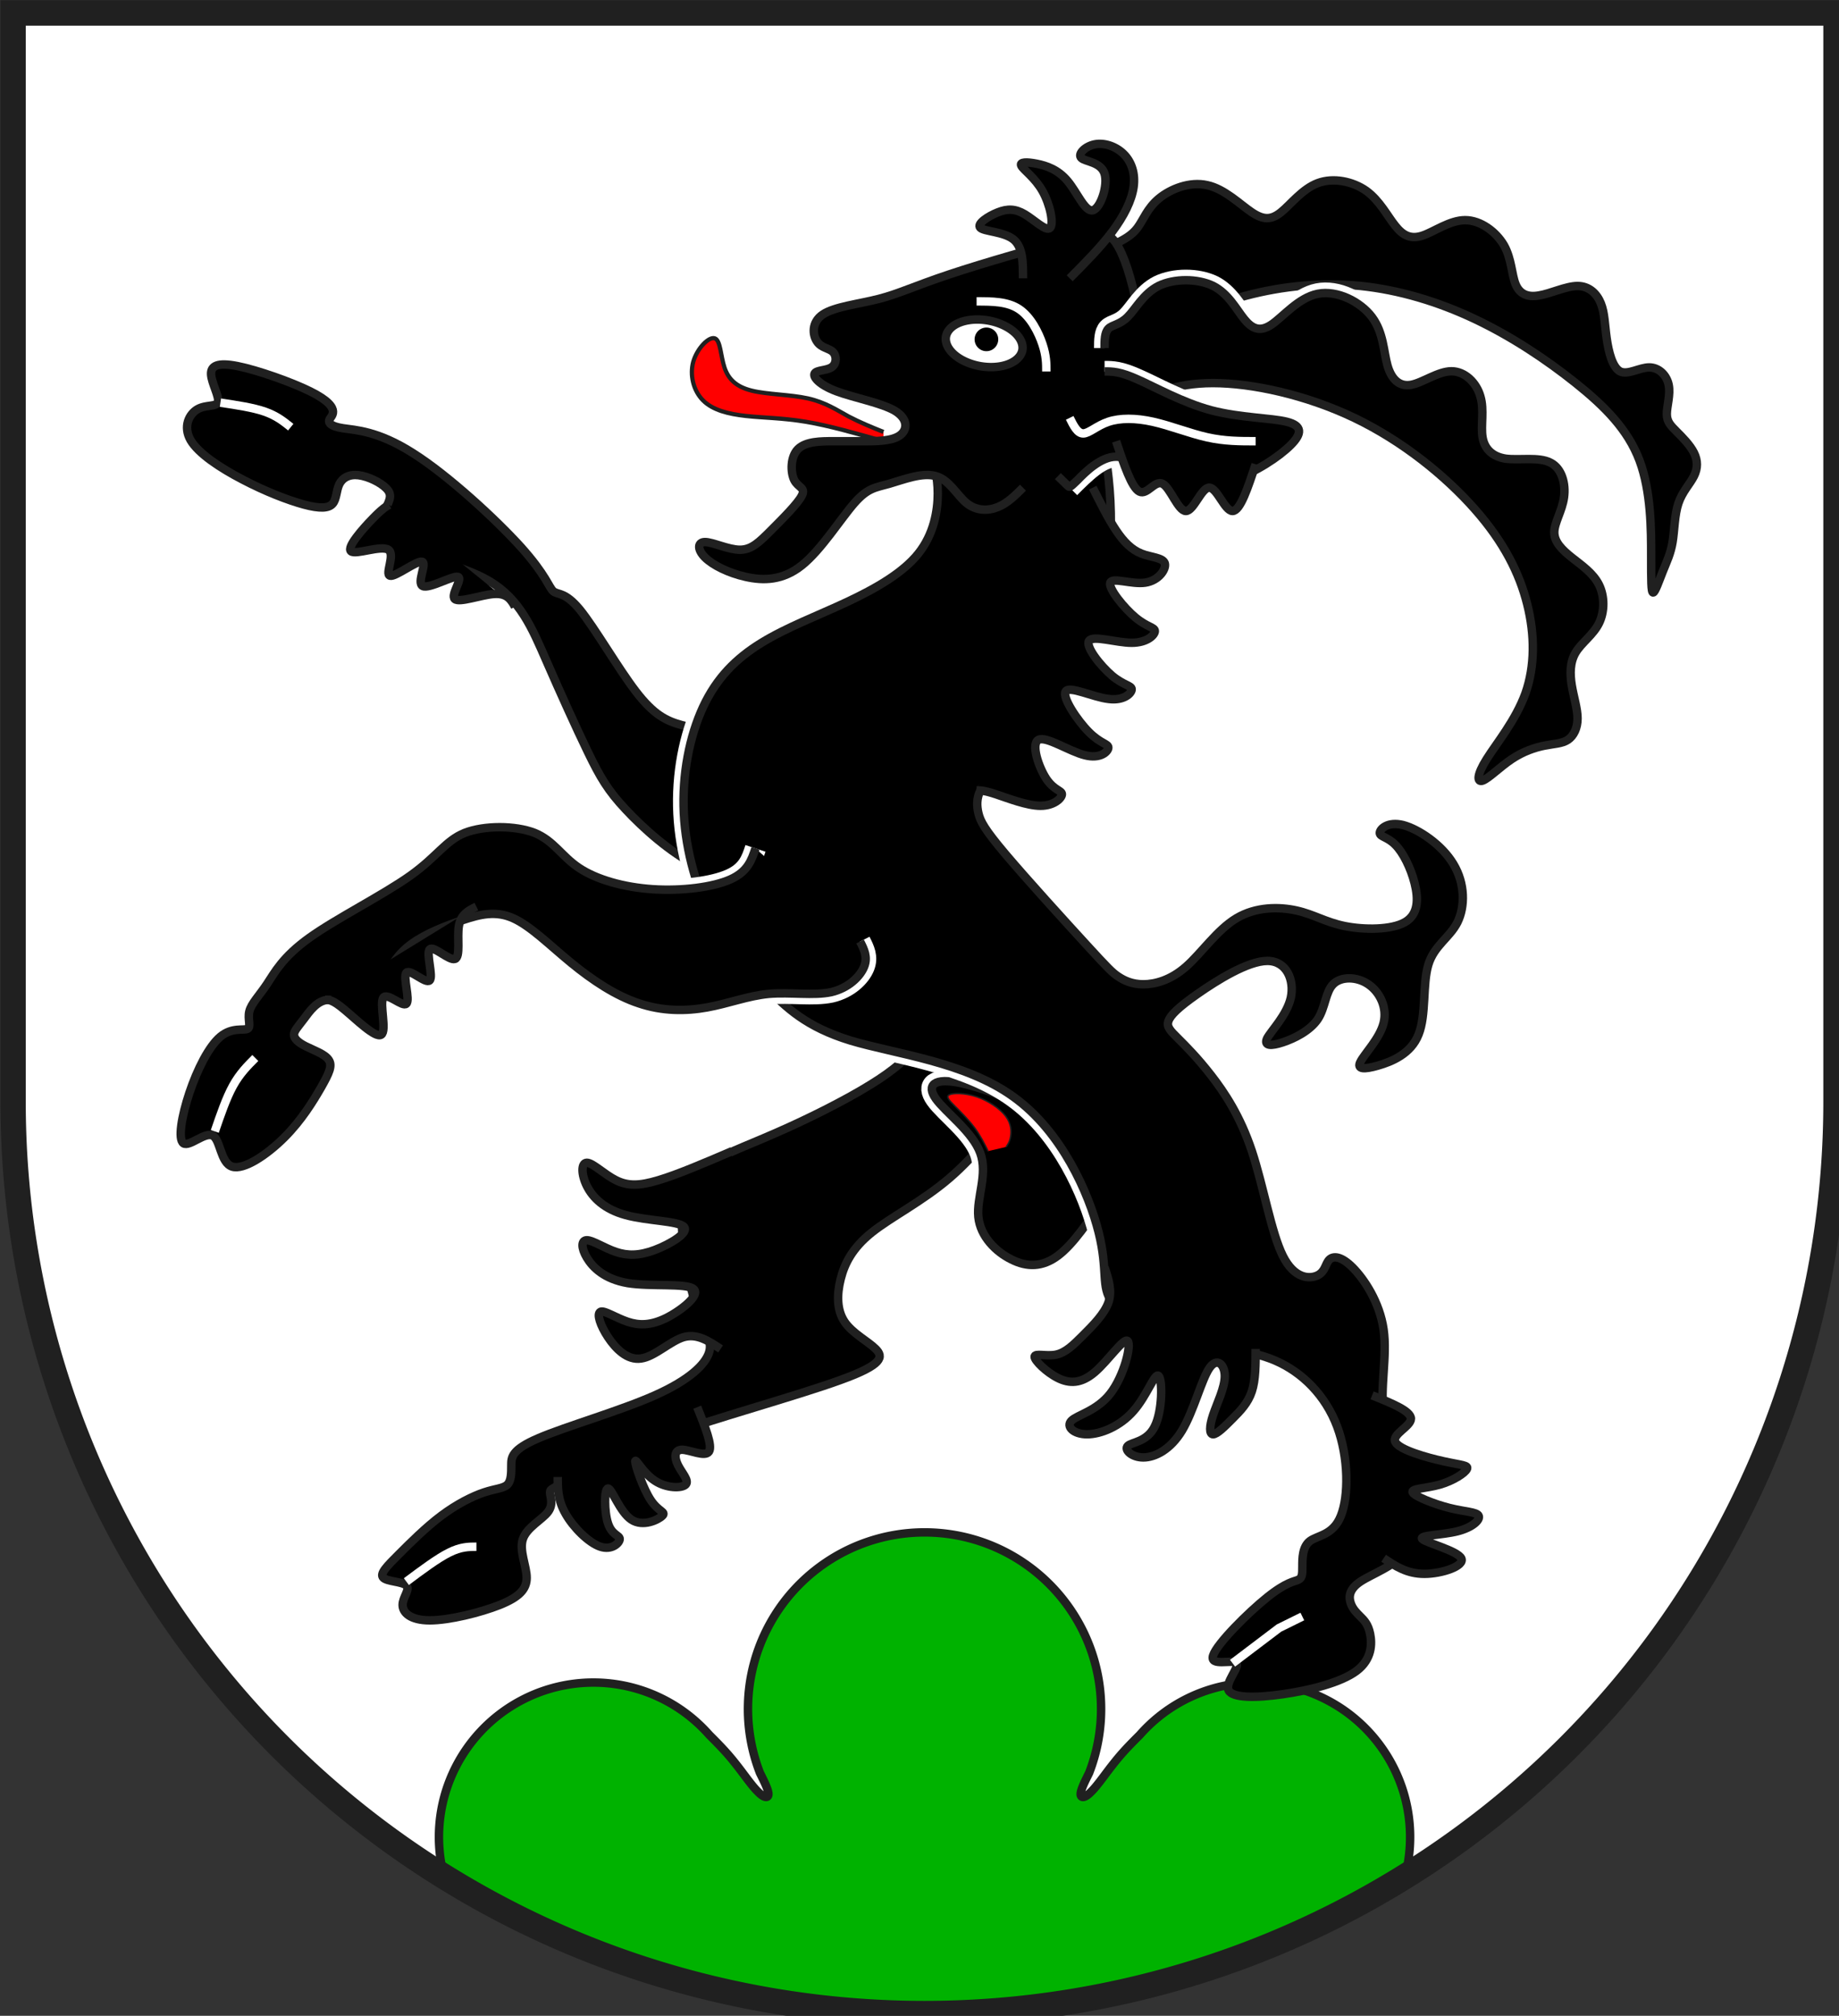<?xml version="1.0" encoding="iso-8859-1"?>
<!DOCTYPE svg PUBLIC "-//W3C//DTD SVG 1.1//EN" "http://www.w3.org/Graphics/SVG/1.1/DTD/svg11.dtd">
<!-- Auto-generated by fig2svg tool
     Date: Fri Nov 10 20:57:00 2006 -->
<svg xmlns="http://www.w3.org/2000/svg"
   xmlns:dc="http://purl.org/dc/elements/1.1/"
   xmlns:cc="http://creativecommons.org/ns#"
   xmlns:rdf="http://www.w3.org/1999/02/22-rdf-syntax-ns#"
   xmlns:svg="http://www.w3.org/2000/svg"
   xmlns:xlink="http://www.w3.org/1999/xlink"
     width="438" height="480" viewBox="21 15 438 480">
<rect x="21" y="15" width="438" height="480" fill="#333333" stroke="none"/>
<title>
Wappen Kreis Fnf Drfer (CH-GR)
</title>
<style type="text/css">
  <![CDATA[
  .Rand0 { stroke: #202020; stroke-width:5; }
  .Rand1 { stroke: #202020; stroke-width:15; }
  .Rand2 { stroke: #202020; stroke-width:30; }
  .Rand6 { stroke: #202020; stroke-width:90; }
  .Rand2Hell { stroke: #ffffff; stroke-width:30; }
  .Rand5Hell { stroke: #ffffff; stroke-width:75; }
  .Schwarz { fill: #000000; }
  .Grn { fill: #00b200; }
  .Rot { fill: #ff0000; }
  .Silber { fill: #ffffff; }
  ]]>
</style>
<defs>
<path id="bock1-1"
      d="M2931,2833 C2862.67,2824.67 2794.33,2816.33 2738,2801.17
         C2681.67,2786 2637.33,2764 2573.83,2681.33
         C2510.33,2598.67 2427.67,2455.33 2374.33,2390
         C2321,2325.67 2297,2339.33 2280,2325
         C2264,2310.67 2255,2268.33 2166,2168.83
         C2076,2069.33 1906,1912.67 1781,1834
         C1656,1754.33 1576,1752.67 1532.33,1745.83
         C1488.67,1739 1481.33,1727 1483.67,1717.67
         C1486,1708.33 1498,1701.67 1497.17,1686
         C1496.33,1671.33 1482.67,1647.67 1416,1614.67
         C1349.33,1581.67 1229.67,1539.33 1157.83,1525
         C1086,1510.67 1062,1524.33 1063.83,1555
         C1065.67,1585.67 1093.33,1633.33 1088.33,1652.17
         C1083.33,1671 1045.67,1661 1015.67,1678.17
         C985.67,1695.33 963.33,1739.67 990.83,1788
         C1018.33,1835.33 1095.67,1886.67 1176,1928.33
         C1255.33,1970 1337.67,2002 1394.17,2017.17
         C1450.67,2032.33 1481.33,2030.67 1495.83,2014.33
         C1510.33,1998 1508.67,1967 1519.67,1944.67
         C1530.67,1922.33 1554.33,1908.67 1588,1912.83
         C1622.67,1917 1667.33,1939 1687.17,1960
         C1707,1980 1702,1999 1682,2034.17
         C1663,2069.33 1629,2120.67 1699.33,2160
         C1769.67,2198.33 1944.33,2224.67 2053.17,2289.17
         C2162,2353.67 2205,2456.33 2255,2570.83
         C2305,2685.33 2362,2811.67 2404.33,2898.67
         C2446.67,2985.67 2474.33,3033.33 2537,3100
         C2599.67,3167.67 2697.33,3254.33 2786,3298.33
         C2875.67,3342.33 2956.33,3343.67 3008,3338
         C3060.67,3331.33 3084.33,3317.67 3108,3304" />
<path id="bock3-1"
      d="M4240,4480 C4184.67,4562.67 4129.33,4645.33 4074.17,4686.67
         C4019,4728 3964,4728 3908.83,4700
         C3853.67,4673 3798.33,4618 3791.33,4549.17
         C3784.33,4480.33 3825.67,4397.67 3798.17,4321.83
         C3770.67,4246 3674.33,4177 3640,4128.67
         C3605.67,4080.33 3633.33,4052.67 3729.83,4073.33
         C3826.33,4094 3991.67,4163 4088.17,4225 C4184.67,4287 4212.33,4342 4240,4397" />
<path id="bock5-1"
      d="M4198,1626 C4212,1681.33 4226,1736.67 4239.83,1820
         C4253.67,1902.33 4267.33,2012.67 4260.33,2136.67
         C4253.33,2260.67 4225.67,2398.33 4156.67,2536.17
         C4087.67,2674 3977.33,2812 3908,2894.83
         C3839.67,2977.67 3812.33,3005.33 3798.67,3032.83
         C3785,3060.33 3785,3087.67 3791.83,3115.17
         C3798.67,3142.67 3812.33,3170.33 3888.17,3260
         C3964,3349.67 4102,3501.33 4177.83,3584
         C4253.67,3666.67 4267.33,3680.33 4288,3694.17
         C4308.67,3708 4336.33,3722 4377.67,3722
         C4419,3722 4474,3708 4529.17,3659.67
         C4584.33,3611.33 4639.67,3528.67 4708.67,3487.33
         C4777.67,3446 4860.33,3446 4922.33,3459.83
         C4984.33,3473.67 5025.67,3501.33 5094,3515.17
         C5163.33,3529 5259.67,3529 5307.83,3501.33
         C5356,3473.67 5356,3418.33 5342.17,3363.17
         C5328.33,3308 5300.67,3253 5273.17,3226
         C5245.67,3198 5218.33,3198 5218.33,3184.17
         C5218.33,3170.33 5245.67,3142.67 5300.83,3156
         C5356,3170.33 5439,3225.67 5480,3294.67
         C5522,3363.67 5522,3446.33 5494.33,3502
         C5466.67,3556.67 5411.33,3584.33 5390.67,3653.17
         C5370,3722 5384,3832 5356,3900.83
         C5329,3969.67 5260,3997.33 5211.67,4011.17
         C5163.33,4025 5135.67,4025 5149.33,3998
         C5163,3970 5218,3915 5231.83,3859.83
         C5245.67,3804.67 5218.33,3749.33 5177,3721.67
         C5135.67,3694 5080.33,3694 5052.67,3721.67
         C5025,3749.33 5025,3804.67 4998,3846
         C4970,3887.33 4915,3914.67 4873.67,3928.33
         C4832.33,3942 4804.67,3942 4818,3914
         C4832.33,3887 4887.67,3832 4902,3770
         C4915.33,3708 4887.67,3639 4818.67,3639
         C4749.67,3639 4639.33,3708 4570.33,3756.33
         C4501.33,3804.67 4473.67,3832.33 4466.83,3853
         C4460,3873.67 4474,3887.33 4501.67,3914.83
         C4529.33,3942.33 4570.67,3983.67 4618.83,4045.67
         C4667,4107.67 4722,4190.33 4763.33,4314
         C4804.67,4438.67 4832.33,4604.33 4873.67,4687.17
         C4915,4770 4970,4770 4998,4756.17
         C5025,4742.33 5025,4714.67 5038.83,4700.83
         C5052.67,4687 5080.33,4687 5121.67,4728.33
         C5163,4769.67 5218,4852.33 5231.83,4948.83
         C5245.67,5045.33 5218.33,5155.67 5232.17,5252.17
         C5246,5348.67 5301,5431.33 5328,5514
         C5356,5596.67 5356,5679.33 5314.67,5734
         C5273.33,5789.67 5190.67,5817.33 5149.33,5845
         C5108,5872.67 5108,5900.33 5114.83,5921
         C5121.67,5941.67 5135.33,5955.33 5149.17,5969
         C5163,5982.67 5177,5996.33 5184,6030.83
         C5191,6065.33 5191,6120.67 5135.83,6162.17
         C5080.67,6203.67 4970.33,6231.33 4873.83,6245.17
         C4777.33,6259 4694.67,6259 4680.83,6231.33
         C4667,6203.67 4722,6148.33 4708.17,6134
         C4694.33,6120.67 4611.67,6148.33 4626,6107
         C4639.33,6065.67 4749.67,5955.33 4818.67,5900.17
         C4887.67,5845 4915.33,5845 4929.17,5838.17
         C4943,5831.33 4943,5817.67 4943,5790.17
         C4943,5762.67 4943,5721.33 4970,5700.67
         C4998,5680 5053,5680 5080,5611 C5108,5542 5108,5404 5066.67,5293.67
         C5025.33,5183.33 4942.67,5100.67 4846.17,5059.33
         C4749.67,5018 4639.33,5018 4529,4990.33
         C4418.67,4962.67 4308.33,4907.33 4267,4852.17
         C4225.67,4797 4253.33,4742 4219,4604.17
         C4184.67,4466.33 4088.33,4245.67 3916,4122
         C3743.67,3997.33 3495.33,3969.67 3336.67,3922
         C3178,3873.33 3109,3804.67 3040.17,3735.83
         C2971.33,3667 2902.67,3598 2847.67,3494
         C2792.67,3391 2751.33,3253 2744.33,3115.17
         C2737.33,2977.33 2764.67,2839.67 2812.83,2736.33
         C2861,2633 2930,2564 3019.67,2508.83
         C3109.33,2453.67 3219.67,2412.33 3323,2364
         C3426.33,2315.67 3522.67,2260.33 3577.83,2191.33
         C3633,2122.33 3647,2039.67 3647,1977.67 C3647,1915.67 3633,1874.33 3619,1833" />
<path id="bock6-1"
      d="M2999,3239 C2985.33,3280.33 2971.67,3321.67 2909.67,3349.33
         C2847.67,3377 2737.33,3391 2633.83,3384.17
         C2530.33,3377.33 2433.67,3349.67 2371.67,3308.33
         C2309.67,3267 2282.33,3212 2214,3184
         C2144.67,3157 2034.33,3157 1965.33,3184
         C1896.33,3212 1868.67,3267 1772.17,3335.83
         C1675.67,3404.67 1510.33,3487.33 1413.83,3556.33
         C1317.33,3625.33 1289.67,3680.67 1262,3722
         C1234.33,3763.33 1206.67,3790.67 1199.83,3818.17
         C1193,3845.67 1207,3873.33 1193.33,3880.33
         C1179.67,3887.33 1138.33,3873.67 1097,3908.17
         C1055.67,3942.67 1014.33,4025.33 986.67,4108
         C959,4190.67 945,4273.33 965.67,4287.17
         C986.33,4301 1041.67,4246 1069.33,4259.83
         C1097,4273.67 1097,4356.33 1138.33,4370
         C1179.67,4383.67 1262.33,4328.33 1324.33,4266.33
         C1386.33,4204.33 1427.67,4135.67 1455.17,4088
         C1482.67,4039.33 1496.33,4011.67 1482,3990.83
         C1468.67,3970 1427.33,3956 1399.83,3942.17
         C1372.33,3928.33 1358.67,3914.67 1358.67,3901
         C1358.67,3887.33 1372.33,3873.67 1393,3846.17
         C1413.67,3818.67 1441.33,3777.33 1482.67,3777.33
         C1524,3777.33 1579,3818.67 1614,3811.67
         C1648,3804.67 1662,3749.33 1682.67,3701
         C1703.33,3652.67 1730.67,3611.33 1778.83,3576.83
         C1827,3542.33 1896,3514.67 1958.17,3494
         C2020.33,3473.33 2075.67,3459.67 2137.67,3487.33
         C2199.67,3515 2268.33,3584 2344,3646
         C2419.67,3708 2502.33,3763 2585.17,3790
         C2668,3818 2751,3818 2826.83,3804.33
         C2902.67,3790.67 2971.33,3763.33 3047,3756
         C3122.67,3749.67 3205.33,3763.33 3268,3750
         C3329.67,3735.67 3371.33,3694.33 3385.17,3659.83
         C3399,3625.33 3385,3597.67 3371,3570" />
<path id="bock8-1"
      d="M4240,1461 C4240,1433.33 4240,1405.67 4253.67,1391.83
         C4267.33,1378 4294.67,1378 4322.17,1350
         C4349.67,1323 4377.33,1268 4432,1240
         C4487.67,1213 4570.33,1213 4626,1240
         C4680.67,1268 4708.33,1323 4736,1357.33
         C4763.67,1391.67 4791.33,1405.33 4832.67,1377.83
         C4874,1350.33 4929,1281.67 4997.83,1268
         C5066.67,1254.33 5149.33,1295.67 5190.67,1350.83
         C5232,1406 5232,1475 5245.83,1523.17
         C5259.67,1571.33 5287.33,1598.67 5328.67,1591.67
         C5370,1584.67 5425,1543.33 5473.17,1543.33
         C5521.33,1543.33 5562.67,1584.67 5576,1633
         C5590.33,1681.33 5576.67,1736.67 5583.67,1778
         C5590.67,1819.33 5618.33,1846.67 5666,1854
         C5714.67,1860.33 5783.33,1846.67 5824.67,1868
         C5866,1888.33 5880,1943.67 5873.17,1992
         C5866.33,2040.33 5838.67,2081.67 5838.67,2116
         C5838.67,2150.33 5866.33,2177.67 5900.83,2205.17
         C5935.33,2232.67 5976.67,2260.33 5997.33,2301.67
         C6018,2343 6018,2398 5997.33,2439.33
         C5976.67,2480.67 5935.33,2508.33 5914.67,2542.83
         C5894,2577.33 5894,2618.67 5900.83,2660
         C5907.67,2701.33 5921.33,2742.67 5921.33,2777.17
         C5921.33,2811.67 5907.67,2839.33 5887,2853.17
         C5866.33,2867 5838.67,2867 5804.17,2873.83
         C5769.67,2880.67 5728.33,2894.33 5687,2922
         C5645.67,2949.67 5604.33,2991.33 5583.67,2998.33
         C5563,3005.33 5563,2977.67 5598,2922
         C5632,2867.33 5701,2784.67 5736,2688.17
         C5770,2591.67 5770,2481.33 5742.33,2371
         C5714.67,2260.67 5659.33,2150.33 5555.83,2033.17
         C5452.33,1916 5300.67,1792 5128.33,1709.33
         C4956,1626.67 4763,1585.33 4625.17,1585.33
         C4487.33,1585.33 4404.67,1626.67 4322,1668" />
<clipPath id="clipbock">
<path id="clipbock-1"
      d="M1800,270 L5310,270 L5310,5085 L1800,5085 L1800,270 Z" />
</clipPath>
<clipPath id="clippath">
<path d="M360,4140 A3240,3240 0.0 0 0 6840,4140 L6840,270 L360,270 L360,4140 Z" />
</clipPath>
</defs>
<g stroke="none" stroke-miterlimit="10" stroke-width="10"
   stroke-linecap="butt" stroke-linejoin="miter"
   fill="none" fill-rule="evenodd" transform="scale(0.067)">
<g clip-path="url(#clippath)">
<path id="feld-1" class="Silber"
      d="M-225,-225 L-225,7425 L7425,7425 L7425,-225 L-225,-225 Z" />
<path id="berg-1" class="Grn Rand2"
      d="M4185,6525 A627.63,627.63 0.0 1 0 3015,6525
         C3030,6555 3045,6585 3045,6600 C3045,6615 3030,6615 3008,6592
         C2985,6570 2955,6525 2925,6488 C2895,6450 2865,6420 2835,6390
         A549.03,549.03 0.0 0 0 1890,6885 L2025,7425 L5175,7425 L5310,6885
         A549.03,549.03 0.0 0 0 4365,6390 C4335,6420 4305,6450 4275,6488
         C4245,6525 4215,6570 4192,6592 C4170,6615 4155,6615 4155,6600
         C4155,6585 4170,6555 4185,6525 Z" />
<use class="Rand5Hell" xlink:href="#bock1-1" />
<use class="Schwarz Rand2" xlink:href="#bock1-1" />
<path id="bock1x-1" class="Schwarz Rand2"
      d="M1697,2018 C1685,2024.67 1673,2031.33 1638,2067.33
         C1603,2103.33 1545,2168.67 1561.17,2183
         C1577.33,2197.33 1667.67,2160.67 1694,2177.67
         C1719.33,2194.67 1680.67,2265.33 1700,2270
         C1718.33,2275.67 1794.67,2215.33 1814,2220.33
         C1832.33,2225.33 1793.67,2295.67 1816.17,2306.67
         C1838.67,2317.67 1922.33,2269.33 1941.17,2274
         C1960,2279.67 1914,2338.33 1930.17,2352.83
         C1946.33,2367.33 2024.67,2337.67 2070.67,2334.83
         C2116.67,2332 2130.33,2356 2144,2380" />
<path id="linie1-1" class="Rand2Hell"
      d="M1097,1655 C1155,1663.67 1213,1672.33 1254.67,1686.83
         C1296.33,1701.33 1321.67,1721.67 1347,1742" />
<path id="bock2-1" class="Schwarz Rand2"
      d="M3950,4108 C3867.33,4218.33 3784.67,4328.67 3688.17,4411.33
         C3591.67,4494 3481.33,4549 3412.33,4604.17
         C3343.33,4659.33 3315.67,4714.67 3301.83,4769.83
         C3288,4825 3288,4880 3315.67,4921.33
         C3343.33,4962.67 3398.67,4990.33 3426.33,5018
         C3454,5045.67 3454,5073.33 3302.33,5128
         C3150.67,5183.67 2847.33,5266.33 2654.33,5335.17
         C2461.33,5404 2378.67,5459 2330,5486
         C2282.33,5514 2268.67,5514 2268.67,5527.83
         C2268.67,5541.67 2282.33,5569.33 2261.67,5597
         C2241,5624.67 2186,5652.33 2172.17,5693.67
         C2158.33,5735 2185.67,5790 2185.67,5831.33
         C2185.67,5872.67 2158.33,5900.33 2090,5927.83
         C2020.67,5955.33 1910.33,5982.67 1841.33,5982.67
         C1772.33,5982.67 1744.67,5955.33 1744.67,5927.83
         C1744.67,5900.33 1772.33,5872.67 1758,5858.83
         C1744.67,5845 1689.33,5845 1676,5831.17
         C1661.67,5817.33 1689.33,5789.67 1730.67,5748.33
         C1772,5707 1827,5652 1882.17,5610.67
         C1937.33,5569.33 1992.67,5541.67 2034.17,5527.83
         C2075.67,5514 2103.33,5514 2117.17,5500.17
         C2131,5486.33 2131,5458.67 2131,5431.17
         C2131,5403.67 2131,5376.33 2228,5335
         C2324,5293.67 2517,5238.33 2641,5183.17
         C2765,5128 2820,5073 2833.67,5031.67
         C2847.33,4990.33 2819.67,4962.67 2792.17,4880
         C2764.67,4797.33 2737.33,4659.67 2737.33,4563.17
         C2737.33,4466.67 2764.67,4411.33 2819.67,4369.83
         C2874.67,4328.33 2957.33,4300.67 3067.67,4252
         C3178,4204.33 3316,4135.67 3405.67,4080 C3495.33,4025.33 3536.67,3983.67 3578,3942" />
<path id="bock2x-1" class="Schwarz Rand2"
      d="M2916,4315 C2819.67,4356.33 2723.33,4397.67 2654,4418.33
         C2585.67,4439 2544.33,4439 2503,4418.33
         C2461.67,4397.67 2420.33,4356.33 2399.67,4356.33
         C2379,4356.33 2379,4397.67 2399.67,4439
         C2420.33,4480.33 2461.67,4521.67 2538,4542.33
         C2613.33,4563 2723.67,4563 2744.33,4583.67
         C2765,4604.33 2696,4645.67 2640.83,4666.33
         C2585.67,4687 2544.33,4687 2503,4673.17
         C2461.67,4659.33 2420.33,4631.67 2399.67,4631.67
         C2379,4631.67 2379,4659.33 2399.67,4693.83
         C2420.33,4728.33 2461.67,4769.67 2544.33,4784
         C2627,4797.33 2751,4783.67 2778,4804.33
         C2806,4825 2737,4880 2681.83,4908
         C2626.67,4935 2585.33,4935 2544,4921.17
         C2502.67,4907.33 2461.33,4879.67 2448,4886
         C2433.67,4893.33 2447.33,4934.67 2474.83,4976.17
         C2502.33,5017.67 2543.67,5059.33 2592,5052
         C2640.33,5045.67 2695.67,4990.33 2744,4976
         C2792.33,4962.67 2833.67,4990.33 2875,5018" />
<path id="bock2x-2" class="Schwarz Rand2"
      d="M2792,5225 C2819.67,5293.67 2847.33,5362.33 2833.67,5383
         C2820,5403.67 2765,5376.33 2738,5376.33
         C2710,5376.33 2710,5403.67 2723.67,5431.17
         C2737.33,5458.67 2764.67,5486.33 2750.83,5500.17
         C2737,5514 2682,5514 2640.67,5486
         C2599.33,5459 2571.67,5404 2571.67,5417.83
         C2571.67,5431.67 2599.33,5514.33 2627,5555.67
         C2654.67,5597 2682.33,5597 2668,5610.83
         C2654.67,5624.67 2599.33,5652.33 2557.83,5624.67
         C2516.33,5597 2488.67,5514 2474.83,5514
         C2461,5514 2461,5597 2474.83,5638
         C2488.67,5680 2516.33,5680 2516.33,5693.67
         C2516.33,5707.33 2488.67,5734.67 2447.33,5720.83
         C2406,5707 2351,5652 2324,5603.83 C2296,5555.67 2296,5514.33 2296,5473" />
<path id="linie2-1" class="Rand2Hell"
      d="M1758,5845 C1813.33,5803.67 1868.67,5762.33 1910.17,5741.67
         C1951.67,5721 1979.33,5721 2007,5721" />
<use class="Rand5Hell" xlink:href="#bock3-1" />
<use class="Schwarz Rand2" xlink:href="#bock3-1" />
<path id="bewehrung-1" class="Rot Rand0"
      d="M3890,4300 C3896.33,4291 3902.67,4282 3905.83,4263.83
         C3909,4245.67 3909,4218.33 3888.33,4190.83
         C3867.67,4163.33 3826.33,4135.67 3785,4121.83
         C3743.67,4108 3702.33,4108 3688,4114.83
         C3674.67,4121.67 3688.33,4135.33 3709,4156
         C3729.67,4176.67 3757.33,4204.33 3778,4232
         C3798.67,4259.67 3812.33,4287.33 3826,4315" />
<path id="bock4-1" class="Schwarz Rand2"
      d="M4281,1089 C4308.67,1075 4336.33,1061 4357,1033.33
         C4377.67,1005.67 4391.33,964.33 4432.67,929.83
         C4474,895.33 4543,867.67 4605,882
         C4667,895.33 4722,950.67 4763.33,978.33
         C4804.67,1006 4832.33,1006 4866.83,978.33
         C4901.33,950.67 4942.67,895.33 4997.83,874.67
         C5053,854 5122,868 5170.17,902 C5218.33,937 5245.67,992 5273.17,1026
         C5300.67,1061 5328.33,1075 5369.83,1061.33
         C5411.33,1047.67 5466.67,1006.33 5521.83,1006.33
         C5577,1006.33 5632,1047.67 5660,1095.83
         C5687,1144 5687,1199 5700.83,1233.33
         C5714.67,1267.67 5742.33,1281.33 5783.67,1274
         C5825,1267.67 5880,1240.33 5921.33,1240.33
         C5962.67,1240.33 5990.33,1267.67 6004.17,1302
         C6018,1336.33 6018,1377.67 6024.83,1426
         C6031.67,1474.33 6045.33,1529.67 6072.83,1544
         C6100.33,1557.33 6141.67,1529.67 6176.17,1529.67
         C6210.67,1529.67 6238.33,1557.33 6245.33,1591.83
         C6252.33,1626.33 6238.67,1667.67 6238.67,1695.17
         C6238.67,1722.67 6252.33,1736.33 6273,1757
         C6293.67,1777.67 6321.33,1805.33 6335.17,1833
         C6349,1860.67 6349,1888.33 6335.17,1916
         C6321.33,1943.67 6293.67,1971.33 6279.83,2012.67
         C6266,2054 6266,2109 6259.17,2150.33
         C6252.33,2191.67 6238.67,2219.33 6224.83,2253.83
         C6211,2288.33 6197,2329.67 6190,2329.67
         C6183,2329.67 6183,2288.33 6183,2198.67
         C6183,2109 6183,1971 6141.67,1860.67
         C6100.33,1750.33 6017.67,1667.67 5914.33,1585
         C5811,1502.33 5687,1419.67 5556,1357.67
         C5425,1295.67 5287,1254.33 5149.17,1240
         C5011.33,1226.67 4873.67,1240.33 4742.83,1274.67
         C4612,1309 4488,1364 4364,1419" />
<path id="zunge-1" class="Rot Rand1"
      d="M3454,1759 C3412.67,1742.33 3371.33,1725.67 3330,1704
         C3288.67,1681.33 3247.33,1653.67 3185.33,1639.83
         C3123.33,1626 3040.67,1626 2986,1612.33
         C2930.33,1598.67 2902.67,1571.33 2888.83,1530
         C2875,1488.67 2875,1433.33 2854.33,1426.33
         C2833.67,1419.33 2792.33,1460.67 2778,1509
         C2764.67,1557.33 2778.33,1612.67 2812.83,1647.17
         C2847.33,1681.67 2902.67,1695.33 2964.67,1702.17
         C3026.67,1709 3095.33,1709 3178,1722.83 C3260.67,1736.67 3357.33,1764.33 3454,1792" />
<g clip-path="url(#clipbock)">
<use class="Rand5Hell" xlink:href="#bock5-1" />
</g>
<use class="Schwarz Rand2" xlink:href="#bock5-1" />
<path id="bock5x-1" class="Schwarz Rand2"
      d="M4240,4728 C4253.67,4769.33 4267.33,4810.67 4254,4852
         C4239.67,4893.33 4198.33,4934.67 4163.83,4969.17
         C4129.33,5003.67 4101.67,5031.33 4067.17,5038.33
         C4032.67,5045.33 3991.33,5031.67 3991.33,5046
         C3991.33,5059.33 4032.67,5100.67 4074,5121.33
         C4115.33,5142 4156.67,5142 4205,5100.67
         C4253.33,5059.33 4308.67,4976.67 4322,4990
         C4336.33,5004.33 4308.67,5114.67 4260.33,5176.67
         C4212,5238.67 4143,5252.33 4122.33,5273
         C4101.67,5293.67 4129.33,5321.33 4177.67,5321.33
         C4226,5321.33 4295,5293.67 4343.17,5238
         C4391.33,5183.33 4418.67,5100.67 4432.33,5114
         C4446,5128.33 4446,5238.67 4418,5293.83
         C4391,5349 4336,5349 4322.33,5362.67
         C4308.67,5376.33 4336.33,5403.67 4377.67,5403.67
         C4419,5403.67 4474,5376.33 4515.33,5308
         C4556.67,5238.67 4584.33,5128.33 4612,5087
         C4639.67,5045.67 4667.33,5073.33 4667.33,5114.67
         C4667.33,5156 4639.67,5211 4625.83,5252.33
         C4612,5293.67 4612,5321.33 4625.83,5321.33
         C4639.67,5321.33 4667.33,5293.67 4694.83,5266
         C4722.33,5238.33 4749.67,5210.67 4763.33,5169.33
         C4777,5128 4777,5073 4777,5018" />
<path id="bock5x-2" class="Schwarz Rand2"
      d="M5191,5183 C5260,5210.67 5329,5238.33 5329,5266
         C5329,5293.67 5260,5321.33 5273.67,5348.83
         C5287.33,5376.33 5383.67,5403.67 5445.67,5417.33
         C5507.67,5431 5535.33,5431 5528,5444.83
         C5521.67,5458.67 5480.33,5486.33 5432,5500.17
         C5383.67,5514 5328.33,5514 5335.17,5527.83
         C5342,5541.67 5411,5569.33 5466.17,5583.17
         C5521.33,5597 5562.67,5597 5569.67,5610.83
         C5576.67,5624.67 5549.33,5652.33 5494.17,5666.17
         C5439,5680 5356,5680 5369.67,5693.67
         C5383.33,5707.33 5493.67,5734.67 5508,5762.17
         C5521.33,5789.67 5438.67,5817.33 5376.67,5817.33
         C5314.67,5817.33 5273.33,5789.67 5232,5762" />
<path id="bock5x-3" class="Schwarz Rand2"
      d="M4198,1957 C4225.67,2012.33 4253.33,2067.67 4281,2109
         C4308.67,2150.33 4336.33,2177.67 4370.83,2191.33
         C4405.33,2205 4446.67,2205 4454,2225.67
         C4460.33,2246.33 4432.67,2287.67 4384.33,2294.67
         C4336,2301.67 4267,2274.33 4260.17,2295
         C4253.33,2315.67 4308.67,2384.33 4350,2418.67
         C4391.33,2453 4418.67,2453 4418.67,2466.83
         C4418.67,2480.67 4391.33,2508.33 4336.33,2508.33
         C4281.33,2508.33 4198.67,2480.67 4184.83,2501.33
         C4171,2522 4226,2591 4267.33,2626
         C4308.67,2660 4336.33,2660 4336.33,2673.83
         C4336.33,2687.67 4308.67,2715.33 4254,2708
         C4198.33,2701.67 4115.67,2660.33 4101.83,2681
         C4088,2701.67 4143,2784.33 4184.33,2825.67
         C4225.67,2867 4253.33,2867 4253.33,2880.83
         C4253.33,2894.67 4225.67,2922.33 4170,2908
         C4115.33,2894.67 4032.67,2839.33 4005.17,2853.17
         C3977.67,2867 4005.33,2950 4033,2992
         C4060.67,3033 4088.33,3033 4088.33,3046.67
         C4088.33,3060.33 4060.67,3087.67 4012.33,3087.67
         C3964,3087.67 3895,3060.33 3853.67,3046.67 C3812.33,3033 3798.67,3033 3785,3033" />
<path id="linie5-1" class="Rand2Hell"
      d="M4695,6135 L4860,6010 L4943,5969" />
<use class="Rand5Hell" xlink:href="#bock6-1" />
<use class="Schwarz Rand2" xlink:href="#bock6-1" />
<path id="bock6x-1" class="Schwarz Rand2"
      d="M1469,3777 C1482.67,3777 1496.33,3777 1537.67,3812
         C1579,3846 1648,3915 1668.67,3901.17
         C1689.33,3887.33 1661.67,3790.67 1676,3770
         C1689.33,3749.33 1744.67,3804.67 1758,3791
         C1772.33,3777.33 1744.67,3694.67 1758.33,3680.83
         C1772,3667 1827,3722 1840.83,3708.17
         C1854.67,3694.33 1827.33,3611.67 1841.17,3597.83
         C1855,3584 1910,3639 1930.67,3632
         C1951.33,3625 1937.67,3556 1944.67,3514.67
         C1951.67,3473.33 1979.33,3459.67 2007,3446" />
<path id="linie6-1" class="Rand2Hell"
      d="M1077,4245 C1097.33,4185.67 1117.67,4126.33 1141.67,4082.83
         C1165.67,4039.33 1193.33,4011.67 1221,3984" />
<path id="bock7-1" class="Schwarz Rand2"
      d="M4405,1709 C4391.33,1571 4377.67,1433 4357,1322.67
         C4336.33,1212.33 4308.67,1129.67 4281,1088.33
         C4253.33,1047 4225.67,1047 4115.33,1074.67
         C4005,1102.33 3812,1157.67 3688,1199
         C3564,1240.33 3509,1267.67 3438,1286
         C3367,1304.33 3280,1313.67 3238.67,1341.33
         C3197.33,1369 3201.67,1415 3218,1438
         C3233.33,1461 3260.67,1461 3274.33,1474.83
         C3288,1488.67 3288,1516.33 3270,1528.83
         C3252,1541.33 3216,1538.67 3209.33,1551.17
         C3202.67,1563.67 3225.33,1591.33 3286.33,1614.33
         C3347.33,1637.33 3446.67,1655.67 3494.83,1684
         C3543,1713.33 3540,1752.67 3510.83,1772.33
         C3481.67,1792 3426.33,1792 3384.83,1792
         C3343.33,1792 3315.67,1792 3274.33,1792
         C3233,1792 3178,1792 3150,1820 C3123,1847 3123,1902 3136.83,1930
         C3150.67,1957 3178.33,1957 3164,1984.67
         C3150.67,2012.33 3095.33,2067.67 3054,2109
         C3012.67,2150.33 2985.33,2177.67 2944,2177.67
         C2902.67,2177.67 2847.33,2150.33 2819.67,2150.33
         C2792,2150.33 2792,2177.67 2819.67,2205.17
         C2847.33,2232.67 2902.67,2260.33 2964.67,2274.17
         C3026.67,2288 3095.33,2288 3164.17,2232.83
         C3233,2177.67 3302,2067.33 3350.33,2012.17
         C3398.67,1957 3426.33,1957 3474.67,1943.17
         C3523,1929.33 3592,1901.67 3640.17,1916
         C3688.33,1929.33 3715.67,1984.67 3750,2012.33
         C3784.33,2040 3825.67,2040 3860.17,2026.17
         C3894.67,2012.33 3922.33,1984.67 3950,1957" />
<path id="bock7x-1" class="Schwarz Rand2"
      d="M3950,1213 C3950,1157.67 3950,1102.33 3916,1074.67
         C3881,1047 3812,1047 3798.17,1033.33
         C3784.33,1019.67 3825.67,992.33 3860.17,978.67
         C3894.67,965 3922.33,965 3956.83,985.67
         C3991.33,1006.33 4032.67,1047.67 4046,1033.83
         C4060.33,1020 4046.67,951 4019.17,902.67
         C3991.67,854.33 3950.33,826.67 3944,812.83
         C3936.67,799 3964.33,799 3998.83,805.83
         C4033.33,812.67 4074.67,826.33 4109,867.67
         C4143.33,909 4170.67,978 4198.17,971.17
         C4225.67,964.33 4253.33,881.67 4239.67,840.33
         C4226,799 4171,799 4157.17,785.17
         C4143.33,771.33 4170.67,743.67 4205,736.83
         C4239.33,730 4280.67,744 4308.33,771.67
         C4336,799.33 4350,840.67 4343.17,888.83
         C4336.33,937 4308.67,992 4267.33,1047.17 C4226,1102.33 4171,1157.67 4116,1213" />
<use class="Rand5Hell" xlink:href="#bock8-1" />
<use class="Schwarz Rand2" xlink:href="#bock8-1" />
<path id="bockl9-1" class="Rand5Hell"
      d="M4240,1544 C4267.33,1544 4294.67,1544 4356.67,1572
         C4418.67,1599 4515.33,1654 4618.83,1682
         C4722.33,1709 4832.67,1709 4887.83,1722.83
         C4943,1736.67 4943,1764.33 4901.67,1805.67
         C4860.33,1847 4777.67,1902 4694.83,1930
         C4612,1957 4529,1957 4460,1930 C4391,1902 4336,1847 4281,1847
         C4226,1847 4171,1902 4116,1957" />
<path id="bock9-1" class="Schwarz Rand2"
      d="M4240,1544 C4267.33,1544 4294.67,1544 4356.67,1572
         C4418.67,1599 4515.33,1654 4618.83,1682
         C4722.33,1709 4832.67,1709 4887.83,1722.83
         C4943,1736.67 4943,1764.33 4901.67,1805.67
         C4860.33,1847 4777.67,1902 4694.83,1930
         C4612,1957 4529,1957 4460,1930 C4391,1902 4336,1847 4281,1847
         C4226,1847 4171,1902 4144,1930 C4116,1957 4116,1957 4109,1950.17
         C4102,1943.33 4088,1929.67 4074,1916" />
<path id="bock9x-1" class="Schwarz Rand2"
      d="M4281,1792 C4308.67,1874.67 4336.33,1957.33 4363.83,1971
         C4391.33,1984.67 4418.67,1929.33 4446.17,1943.17
         C4473.67,1957 4501.33,2040 4529,2040
         C4556.67,2040 4584.33,1957 4612,1957
         C4639.67,1957 4667.33,2040 4694.83,2040 C4722.33,2040 4749.67,1957 4777,1874" />
<path id="linie9-1" class="Rand2Hell"
      d="M4116,1709 C4129.67,1736.67 4143.33,1764.33 4164,1764.33
         C4184.67,1764.33 4212.33,1736.67 4253.67,1722.83
         C4295,1709 4350,1709 4412,1722.83
         C4474,1736.67 4543,1764.33 4605,1778.17 C4667,1792 4722,1792 4777,1792" />
<path id="linie9-2" class="Rand2Hell"
      d="M3785,1295 C3840,1295 3895,1295 3936.33,1322.67
         C3977.67,1350.33 4005.33,1405.67 4019.17,1447.17
         C4033,1488.67 4033,1516.33 4033,1544" />
<path id="auge-1" class="Silber Rand2"
      d="M3947.90,1467.96 A138,83 10.0 0 0 3676.10,1420.04
         A138,83 10.0 0 0 3947.90,1467.96 Z" />
<path id="augei-1" class="Schwarz"
      d="M3862,1430 A42,42 0.0 0 0 3778,1430 A42,42 0.0 0 0 3862,1430 Z" />
</g>
<path id="clip-boundary" class="Rand6"
      d="M360,4140 A3240,3240 0.0 0 0 6840,4140 L6840,270 L360,270 L360,4140 Z" />
</g>
</svg>
